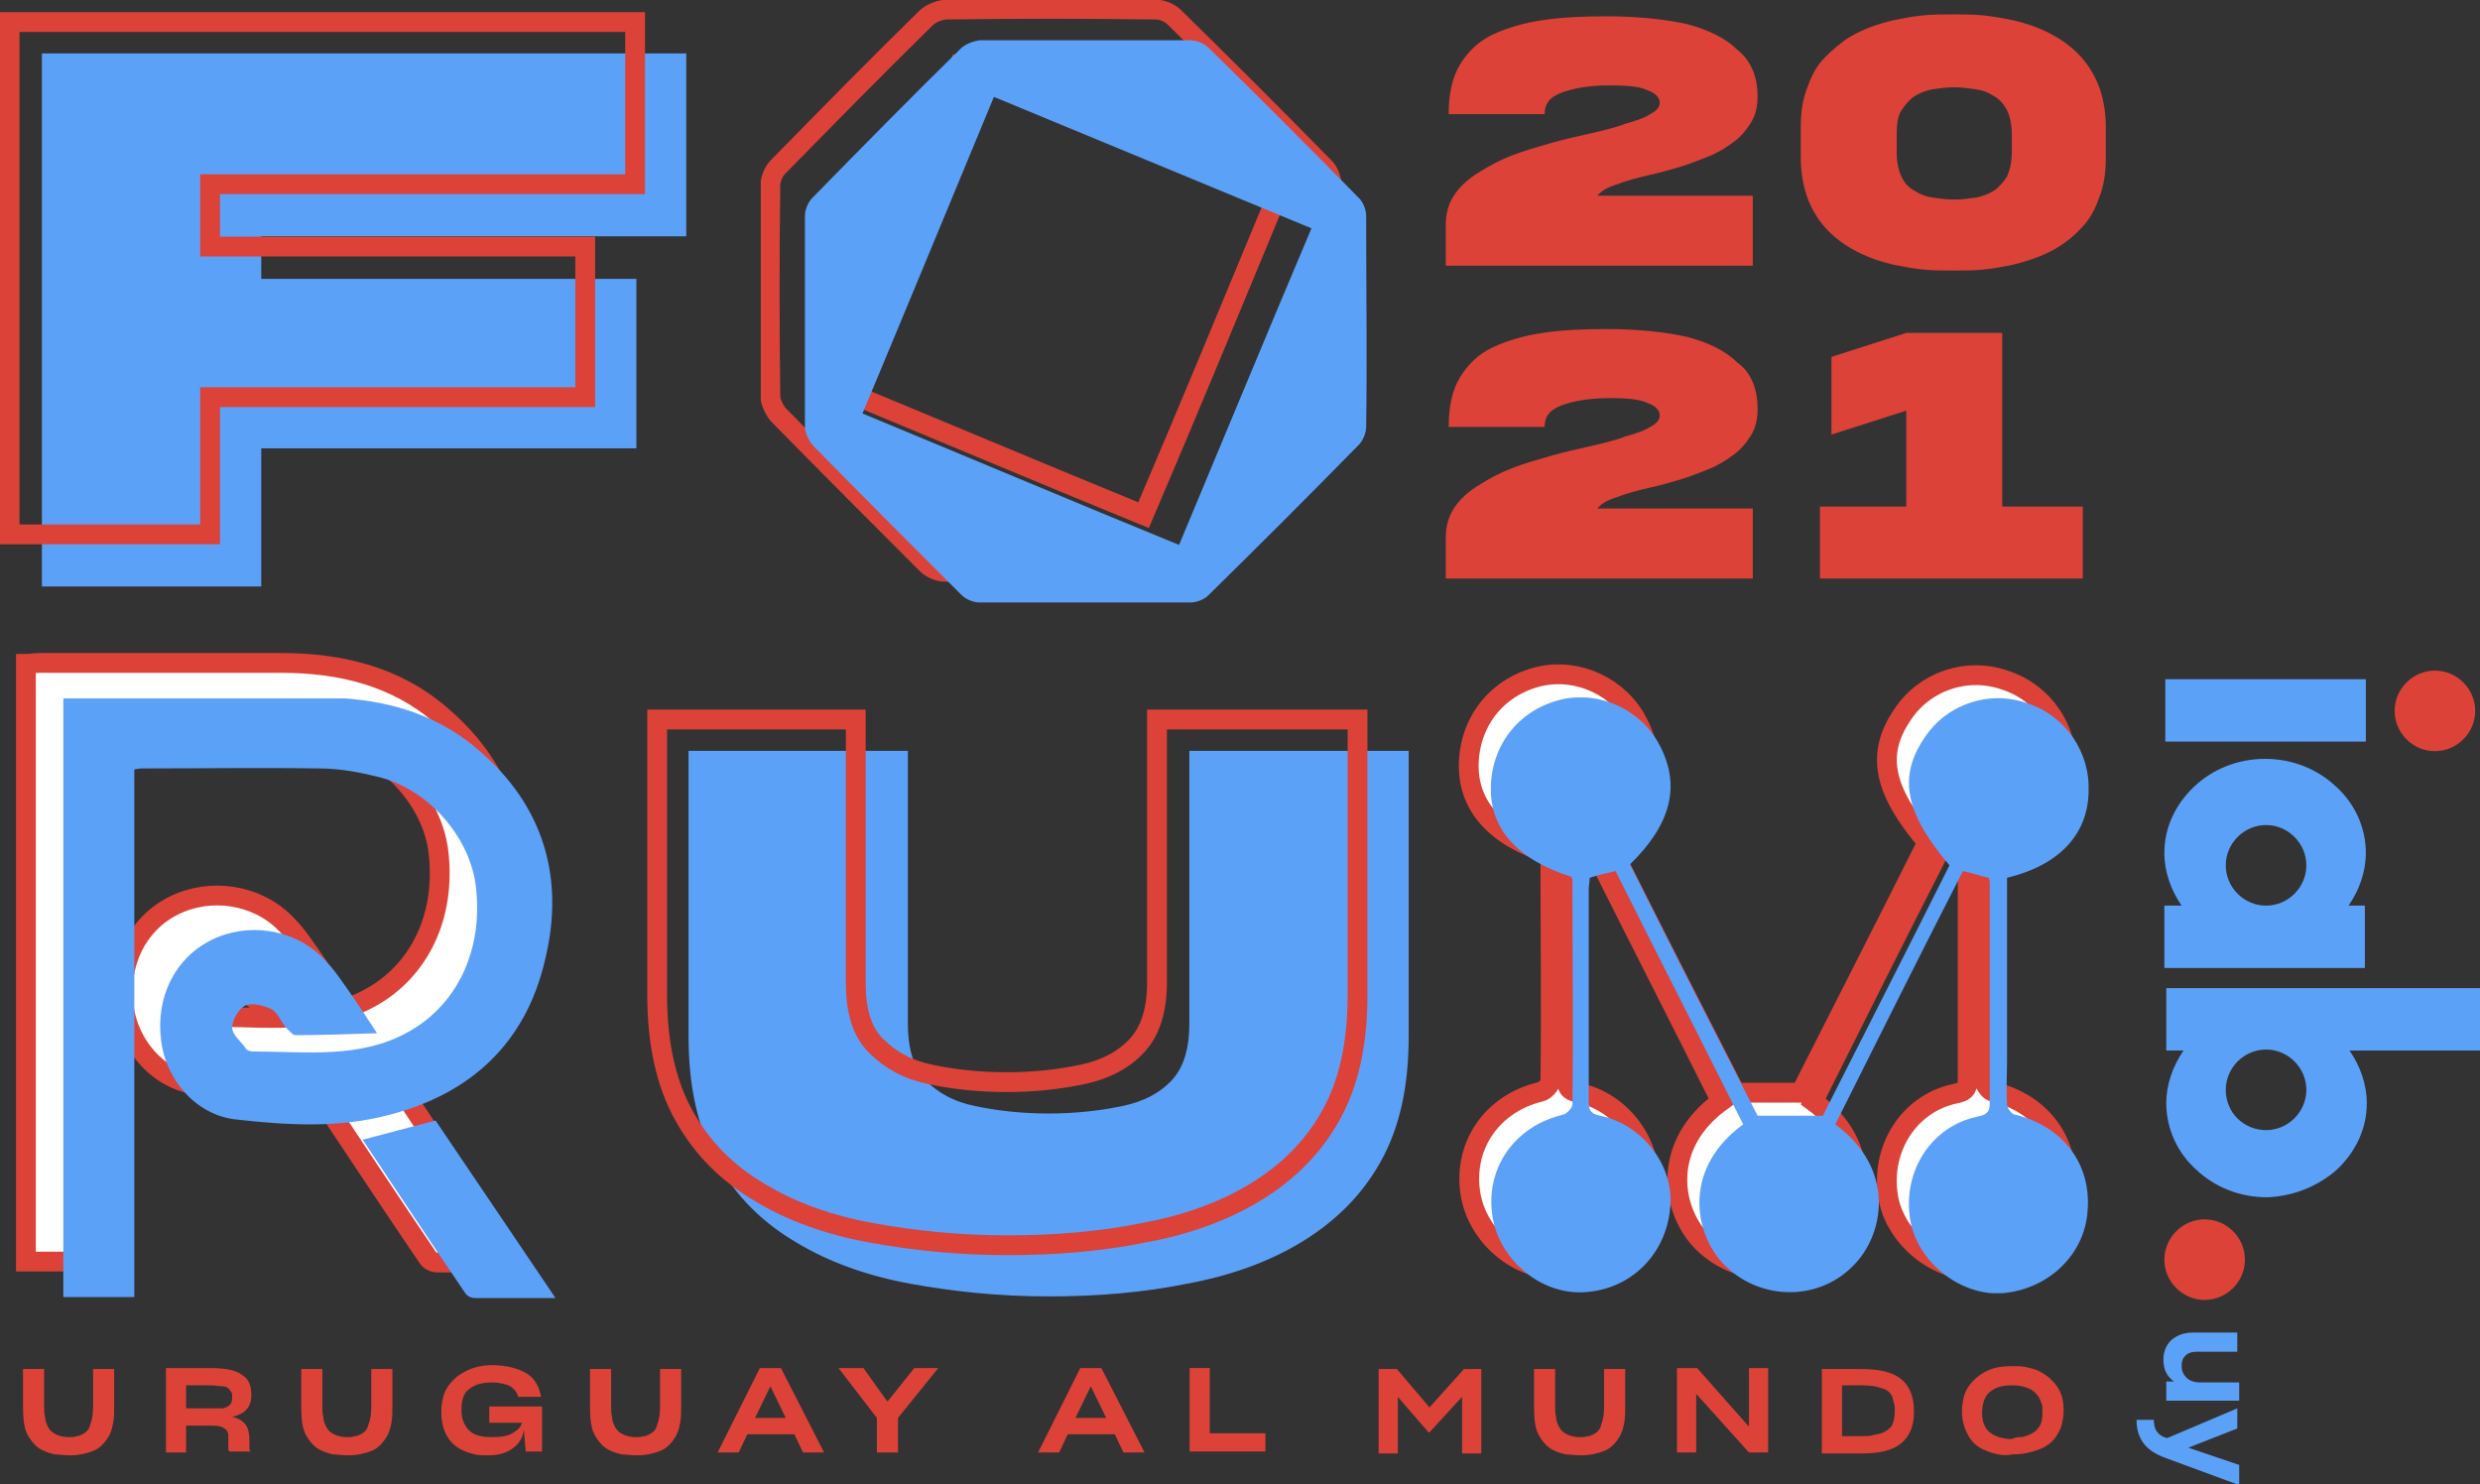 <?xml version="1.0" encoding="utf-8"?>
<!-- Generator: Adobe Illustrator 22.0.0, SVG Export Plug-In . SVG Version: 6.00 Build 0)  -->
<svg version="1.1" id="Capa_1" xmlns="http://www.w3.org/2000/svg" xmlns:xlink="http://www.w3.org/1999/xlink" x="0px" y="0px"
	 viewBox="0 0 258.5 154.7" style="enable-background:new 0 0 258.5 154.7;" xml:space="preserve">
<rect x="0" y="0" width="258.5" height="154.7" fill="#333333" stroke="none"/>
<style type="text/css">
	.st0{fill:#5CA1F8;}
	.st1{fill:none;stroke:#5CA1F8;stroke-width:2.064;stroke-miterlimit:10;}
	.st2{fill:none;stroke:#DC4238;stroke-width:2.064;stroke-miterlimit:10;}
	.st3{opacity:0;}
	.st4{clip-path:url(#SVGID_2_);}
	.st5{fill:#FFFFFF;}
	.st6{clip-path:url(#SVGID_4_);fill:none;stroke:#DC4238;stroke-width:2.064;stroke-miterlimit:10;}
	.st7{clip-path:url(#SVGID_6_);fill:#FFFFFF;}
	.st8{clip-path:url(#SVGID_8_);fill:none;stroke:#DC4238;stroke-width:2.064;stroke-miterlimit:10;}
	.st9{clip-path:url(#SVGID_10_);fill:#5CA1F8;}
	.st10{fill:#DC4238;}
	.st11{clip-path:url(#SVGID_12_);fill:#5CA1F8;}
	.st12{clip-path:url(#SVGID_14_);fill:#5CA1F8;}
</style>
<g>
	<path class="st0" d="M5.4,6.6h65.2v16.9H26.2v6.5h39.1v15.6H26.2v14.4H5.4V6.6z"/>
</g>
<polygon class="st1" points="5.4,60.1 26.2,60.1 26.2,45.7 65.3,45.7 65.3,30.1 26.2,30.1 26.2,23.6 70.5,23.6 70.5,6.6 5.4,6.6 "/>
<g>
	<polygon class="st2" points="1,55.7 21.9,55.7 21.9,41.4 61,41.4 61,25.7 21.9,25.7 21.9,19.2 66.2,19.2 66.2,2.3 1,2.3 	"/>
</g>
<g>
	<path class="st0" d="M125,79.3h20.9V108c0,5-0.9,9.2-2.8,12.6c-1.9,3.4-4.5,6-7.9,8c-3.3,2-7.2,3.4-11.6,4.2
		c-4.4,0.8-9.1,1.3-14.2,1.3c-5,0-9.8-0.4-14.2-1.3c-4.4-0.8-8.3-2.2-11.6-4.2c-3.3-2-6-4.6-7.9-8s-2.8-7.5-2.8-12.6V79.3h20.8v27.4
		c0,2.9,0.7,5.1,2.1,6.6s3.3,2.5,5.7,3c2.4,0.5,5,0.8,7.9,0.8c2.9,0,5.5-0.3,7.9-0.8c2.4-0.5,4.3-1.5,5.7-3s2.1-3.7,2.1-6.6V79.3z"
		/>
</g>
<path class="st1" d="M125,106.7c0,2.9-0.7,5.1-2.1,6.6c-1.4,1.5-3.3,2.5-5.7,3c-2.4,0.5-5,0.8-7.9,0.8c-2.9,0-5.5-0.3-7.9-0.8
	c-2.4-0.5-4.2-1.5-5.7-3c-1.4-1.5-2.1-3.7-2.1-6.6V79.3H72.8V108c0,5,0.9,9.2,2.8,12.6c1.9,3.4,4.5,6,7.9,8c3.3,2,7.2,3.4,11.6,4.2
	c4.4,0.8,9.1,1.3,14.2,1.3c5,0,9.8-0.4,14.2-1.3c4.4-0.8,8.3-2.2,11.6-4.2c3.3-2,6-4.6,7.9-8c1.9-3.4,2.8-7.5,2.8-12.6V79.3H125
	V106.7z"/>
<g class="st3">
	<g>
		<defs>
			<rect id="SVGID_1_" x="67.7" y="59.2" width="82.7" height="90.1"/>
		</defs>
		<clipPath id="SVGID_2_">
			<use xlink:href="#SVGID_1_"  style="overflow:visible;"/>
		</clipPath>
		<g class="st4">
			<path class="st5" d="M120.6,75h20.9v28.7c0,5-0.9,9.2-2.8,12.6c-1.9,3.4-4.5,6-7.9,8c-3.3,2-7.2,3.4-11.6,4.2
				c-4.4,0.8-9.1,1.3-14.2,1.3s-9.8-0.4-14.2-1.3c-4.4-0.8-8.3-2.2-11.6-4.2c-3.3-2-6-4.6-7.9-8c-1.9-3.4-2.8-7.5-2.8-12.6V75h20.8
				v27.4c0,2.9,0.7,5.1,2.1,6.6c1.4,1.5,3.3,2.5,5.7,3s5,0.8,7.9,0.8c2.9,0,5.5-0.3,7.9-0.8s4.3-1.5,5.7-3c1.4-1.5,2.1-3.7,2.1-6.6
				V75z"/>
		</g>
	</g>
</g>
<g>
	<g>
		<defs>
			<rect id="SVGID_3_" x="66.4" y="58.2" width="85" height="92.1"/>
		</defs>
		<clipPath id="SVGID_4_">
			<use xlink:href="#SVGID_3_"  style="overflow:visible;"/>
		</clipPath>
		<path class="st6" d="M120.6,102.4c0,2.9-0.7,5.1-2.1,6.6c-1.4,1.5-3.3,2.5-5.7,3c-2.4,0.5-5,0.8-7.9,0.8c-2.9,0-5.5-0.3-7.9-0.8
			c-2.4-0.5-4.2-1.5-5.7-3s-2.1-3.7-2.1-6.6V75H68.5v28.7c0,5,0.9,9.2,2.8,12.6c1.9,3.4,4.5,6,7.9,8c3.3,2,7.2,3.4,11.6,4.2
			c4.4,0.8,9.1,1.3,14.2,1.3c5,0,9.8-0.4,14.2-1.3c4.4-0.8,8.3-2.2,11.6-4.2c3.3-2,6-4.6,7.9-8c1.9-3.4,2.8-7.5,2.8-12.6V75h-20.9
			V102.4z"/>
	</g>
</g>
<g class="st3">
	<g>
		<defs>
			<rect id="SVGID_5_" x="80.3" y="1" width="58.7" height="58.6"/>
		</defs>
		<clipPath id="SVGID_6_">
			<use xlink:href="#SVGID_5_"  style="overflow:visible;"/>
		</clipPath>
		<path class="st7" d="M109.7,59.6c-3.7,0-7.4,0-11.2,0c-0.6,0-1.4-0.3-1.9-0.8c-5.2-5.2-10.4-10.4-15.5-15.6
			c-0.4-0.5-0.8-1.3-0.8-1.9c-0.1-7.3-0.1-14.7,0-22c0-0.6,0.3-1.4,0.8-1.9c5.1-5.2,10.2-10.4,15.4-15.5c0.5-0.5,1.3-0.8,2-0.9
			c7.3-0.1,14.7-0.1,22,0c0.6,0,1.4,0.3,1.9,0.8c5.3,5.2,10.5,10.4,15.7,15.7c0.4,0.4,0.7,1.2,0.7,1.8c0,7.3,0.1,14.7,0,22
			c0,0.6-0.3,1.4-0.8,1.9c-5.2,5.3-10.4,10.5-15.7,15.7c-0.4,0.4-1.2,0.7-1.8,0.7C117.1,59.7,113.4,59.6,109.7,59.6 M133,20.7
			c-11.1-4.6-22-9.1-33.1-13.7c-4.6,11.1-9.1,22-13.7,33c11.1,4.6,22,9.2,33,13.7C123.9,42.7,128.4,31.8,133,20.7"/>
	</g>
</g>
<g>
	<g>
		<defs>
			<rect id="SVGID_7_" x="79.3" width="60.7" height="60.7"/>
		</defs>
		<clipPath id="SVGID_8_">
			<use xlink:href="#SVGID_7_"  style="overflow:visible;"/>
		</clipPath>
		<path class="st8" d="M109.7,59.6c-3.7,0-7.4,0-11.2,0c-0.6,0-1.4-0.3-1.9-0.8c-5.2-5.2-10.4-10.4-15.5-15.6
			c-0.4-0.5-0.8-1.3-0.8-1.9c-0.1-7.3-0.1-14.7,0-22c0-0.6,0.3-1.4,0.8-1.9c5.1-5.2,10.2-10.4,15.4-15.5c0.5-0.5,1.3-0.8,2-0.9
			c7.3-0.1,14.7-0.1,22,0c0.6,0,1.4,0.3,1.9,0.8c5.3,5.2,10.5,10.4,15.7,15.7c0.4,0.4,0.7,1.2,0.7,1.8c0,7.3,0.1,14.7,0,22
			c0,0.6-0.3,1.4-0.8,1.9c-5.2,5.3-10.4,10.5-15.7,15.7c-0.4,0.4-1.2,0.7-1.8,0.7C117.1,59.7,113.4,59.6,109.7,59.6z M133,20.7
			c-11.1-4.6-22-9.1-33.1-13.7c-4.6,11.1-9.1,22-13.7,33c11.1,4.6,22,9.2,33,13.7C123.9,42.7,128.4,31.8,133,20.7z"/>
	</g>
</g>
<g>
	<g>
		<defs>
			<rect id="SVGID_9_" x="83.9" y="4.2" width="58.7" height="58.6"/>
		</defs>
		<clipPath id="SVGID_10_">
			<use xlink:href="#SVGID_9_"  style="overflow:visible;"/>
		</clipPath>
		<path class="st9" d="M113.3,62.8c-3.7,0-7.4,0-11.2,0c-0.6,0-1.4-0.3-1.9-0.8c-5.2-5.2-10.4-10.4-15.5-15.6
			c-0.4-0.5-0.8-1.3-0.8-1.9c-0.1-7.3-0.1-14.7,0-22c0-0.6,0.3-1.4,0.8-1.9c5.1-5.2,10.2-10.4,15.4-15.5c0.5-0.5,1.3-0.8,2-0.9
			c7.3-0.1,14.7-0.1,22,0c0.6,0,1.4,0.3,1.9,0.8c5.3,5.2,10.5,10.4,15.7,15.7c0.4,0.4,0.7,1.2,0.7,1.8c0,7.3,0.1,14.7,0,22
			c0,0.6-0.3,1.4-0.8,1.9c-5.2,5.3-10.4,10.5-15.7,15.7c-0.4,0.4-1.2,0.7-1.8,0.7C120.7,62.8,117,62.8,113.3,62.8 M136.7,23.8
			c-11.1-4.6-22-9.1-33.1-13.7c-4.6,11.1-9.1,22-13.7,33c11.1,4.6,22,9.2,33,13.7C127.5,45.8,132,34.9,136.7,23.8"/>
	</g>
</g>
<g>
	<path class="st10" d="M183.2,10c0,1.1-0.2,2-0.7,2.8c-0.5,0.8-1.1,1.5-1.8,2c-0.8,0.6-1.6,1.1-2.6,1.5c-1,0.4-2,0.8-3,1.1
		c-1,0.3-2.1,0.6-3,0.8c-1.3,0.3-2.5,0.6-3.5,1c-1,0.3-1.7,0.7-2.1,1.2h16.2v7.3h-32v-4.3c0-1.2,0.3-2.2,0.9-3.1s1.5-1.7,2.5-2.3
		c1.1-0.7,2.2-1.3,3.5-1.8s2.7-0.9,4.1-1.3s2.8-0.7,4.1-1c1.3-0.3,2.6-0.6,3.6-1c1.1-0.3,2-0.6,2.6-1c0.6-0.3,1-0.7,1-1.2
		c0-0.5-0.4-1-1.3-1.3c-0.8-0.4-2.2-0.5-3.9-0.5c-1.3,0-2.4,0.1-3.4,0.3s-1.9,0.5-2.5,0.9s-0.9,1-0.9,1.8h-10c0-2.2,0.4-3.9,1.2-5.2
		s1.9-2.4,3.4-3.1c1.5-0.7,3.2-1.2,5.2-1.5c2-0.3,4.2-0.4,6.6-0.4c3.3,0,6.1,0.3,8.4,0.8c2.3,0.6,4.1,1.5,5.3,2.7
		C182.5,6.3,183.2,8,183.2,10z"/>
</g>
<g>
	<path class="st10" d="M183.2,42.6c0,1.1-0.2,2-0.7,2.8c-0.5,0.8-1.1,1.5-1.8,2c-0.8,0.6-1.6,1.1-2.6,1.5c-1,0.4-2,0.8-3,1.1
		c-1,0.3-2.1,0.6-3,0.8c-1.3,0.3-2.5,0.6-3.5,1c-1,0.3-1.7,0.7-2.1,1.2h16.2v7.3h-32v-4.3c0-1.2,0.3-2.2,0.9-3.1s1.5-1.7,2.5-2.3
		c1.1-0.7,2.2-1.3,3.5-1.8s2.7-0.9,4.1-1.3s2.8-0.7,4.1-1c1.3-0.3,2.6-0.6,3.6-1c1.1-0.3,2-0.6,2.6-1c0.6-0.3,1-0.7,1-1.2
		c0-0.5-0.4-1-1.3-1.3c-0.8-0.4-2.2-0.5-3.9-0.5c-1.3,0-2.4,0.1-3.4,0.3s-1.9,0.5-2.5,0.9s-0.9,1-0.9,1.8h-10c0-2.2,0.4-3.9,1.2-5.2
		s1.9-2.4,3.4-3.1c1.5-0.7,3.2-1.2,5.2-1.5c2-0.3,4.2-0.4,6.6-0.4c3.3,0,6.1,0.3,8.4,0.8c2.3,0.6,4.1,1.5,5.3,2.7
		C182.5,38.8,183.2,40.5,183.2,42.6z"/>
</g>
<g>
	<path class="st10" d="M208.7,34.7v18.1h8.4v7.5h-27.4v-7.5h9v-10l-7.8,2.5v-8.1l7.8-2.5H208.7z"/>
</g>
<g>
	<path class="st10" d="M209.8,2.1c1.3,0.3,2.5,0.7,3.7,1.3s2.2,1.3,3.1,2.2c0.9,0.9,1.6,2,2.1,3.2s0.8,2.8,0.8,4.5v3.1
		c0,1.6-0.2,3-0.7,4.2c-0.4,1.2-1,2.3-1.8,3.1c-0.8,0.9-1.7,1.6-2.7,2.2c-1.4,0.8-2.9,1.3-4.5,1.7c-1,0.2-2,0.4-3.1,0.5
		c-1,0.1-2.1,0.1-3.1,0.1c-1,0-2,0-3.1-0.1c-1-0.1-2.1-0.3-3.1-0.5c-1.3-0.3-2.5-0.7-3.7-1.3c-1.2-0.6-2.2-1.3-3.1-2.2
		c-0.9-0.9-1.6-2-2.1-3.2c-0.5-1.3-0.8-2.8-0.8-4.5v-3.1c0-1.6,0.2-3,0.7-4.2c0.4-1.2,1-2.3,1.8-3.1s1.7-1.6,2.7-2.2
		c1.4-0.8,2.8-1.3,4.5-1.7c1-0.2,2-0.4,3.1-0.5c1-0.1,2.1-0.1,3.1-0.1c1,0,2,0,3.1,0.1C207.7,1.7,208.8,1.9,209.8,2.1z M209.7,15.8
		V14c0-1-0.2-1.9-0.5-2.5s-0.8-1.2-1.4-1.5c-0.6-0.4-1.2-0.6-1.9-0.7c-0.7-0.1-1.5-0.2-2.2-0.2c-0.8,0-1.5,0.1-2.2,0.2
		c-0.7,0.1-1.4,0.4-1.9,0.7c-0.6,0.4-1,0.9-1.4,1.5s-0.5,1.5-0.5,2.5v1.9c0,1,0.2,1.9,0.5,2.5c0.3,0.7,0.8,1.2,1.4,1.5
		c0.6,0.4,1.2,0.6,1.9,0.7c0.7,0.1,1.5,0.2,2.2,0.2c0.8,0,1.5-0.1,2.2-0.2c0.7-0.1,1.4-0.4,1.9-0.7c0.6-0.4,1-0.9,1.4-1.5
		C209.5,17.7,209.7,16.9,209.7,15.8z"/>
</g>
<path class="st5" d="M10.1,76.5v55H2.7V69.2c0.5,0,0.9-0.1,1.4-0.1c8.4,0,16.8,0,25.2,0c6.2,0,12,1.4,16.7,5.5
	c6.8,5.8,9,13.4,6.9,21.9c-2,8.6-7.7,13.9-16.2,16.1c-5.2,1.4-10.6,1.1-15.9,0.5c-4.2-0.4-7.4-4.1-7.9-8.2
	c-0.6-4.5,1.4-8.6,5.2-10.5c3.8-1.9,8.6-1.2,11.6,1.8c0.6,0.6,1.2,1.3,1.7,2c1.3,1.8,2.5,3.6,4,5.9c-3.1,0.1-5.8,0.2-8.5,0.2
	c-0.3,0-0.7-0.5-1-0.8c-0.5-0.6-0.9-1.6-1.5-1.9c-0.8-0.4-2-0.7-2.7-0.4c-0.7,0.3-1.4,1.5-1.4,2.3c0,0.8,1,1.5,1.5,2.3
	c0.1,0.1,0.4,0.2,0.6,0.2c5.5,0,11.1,0.8,16.2-2c5.1-2.8,7.9-8.5,7.1-15.2c-0.6-5.1-4.9-10.1-10.1-11.4c-2-0.5-4.1-0.9-6.2-0.9
	c-6.2-0.1-12.3,0-18.5,0C10.8,76.4,10.6,76.5,10.1,76.5"/>
<path class="st2" d="M10.1,76.5v55H2.7V69.2c0.5,0,0.9-0.1,1.4-0.1c8.4,0,16.8,0,25.2,0c6.2,0,12,1.4,16.7,5.5
	c6.8,5.8,9,13.4,6.9,21.9c-2,8.6-7.7,13.9-16.2,16.1c-5.2,1.4-10.6,1.1-15.9,0.5c-4.2-0.4-7.4-4.1-7.9-8.2
	c-0.6-4.5,1.4-8.6,5.2-10.5c3.8-1.9,8.6-1.2,11.6,1.8c0.6,0.6,1.2,1.3,1.7,2c1.3,1.8,2.5,3.6,4,5.9c-3.1,0.1-5.8,0.2-8.5,0.2
	c-0.3,0-0.7-0.5-1-0.8c-0.5-0.6-0.9-1.6-1.5-1.9c-0.8-0.4-2-0.7-2.7-0.4c-0.7,0.3-1.4,1.5-1.4,2.3c0,0.8,1,1.5,1.5,2.3
	c0.1,0.1,0.4,0.2,0.6,0.2c5.5,0,11.1,0.8,16.2-2c5.1-2.8,7.9-8.5,7.1-15.2c-0.6-5.1-4.9-10.1-10.1-11.4c-2-0.5-4.1-0.9-6.2-0.9
	c-6.2-0.1-12.3,0-18.5,0C10.8,76.4,10.6,76.5,10.1,76.5z"/>
<path class="st5" d="M54,131.6c-3.1,0-5.7,0-8.4,0c-0.4,0-0.8-0.2-1-0.5c-3.6-5.3-7.1-10.6-10.7-16c2.6-0.7,5-1.3,7.6-2
	C45.5,119.1,49.6,125.2,54,131.6"/>
<path class="st2" d="M54,131.6c-3.1,0-5.7,0-8.4,0c-0.4,0-0.8-0.2-1-0.5c-3.6-5.3-7.1-10.6-10.7-16c2.6-0.7,5-1.3,7.6-2
	C45.5,119.1,49.6,125.2,54,131.6z"/>
<g>
	<g>
		<defs>
			<rect id="SVGID_11_" x="6.6" y="72.8" width="51.3" height="62.5"/>
		</defs>
		<clipPath id="SVGID_12_">
			<use xlink:href="#SVGID_11_"  style="overflow:visible;"/>
		</clipPath>
		<path class="st11" d="M14,80.2v55H6.6V72.8c0.5,0,0.9-0.1,1.4-0.1c8.4,0,16.8,0,25.2,0c6.2,0,12,1.4,16.7,5.5
			c6.8,5.8,9,13.4,6.9,21.9c-2,8.6-7.7,13.9-16.2,16.1c-5.2,1.4-10.6,1.1-15.9,0.5c-4.2-0.4-7.4-4.1-7.9-8.2
			c-0.6-4.5,1.4-8.6,5.2-10.5c3.8-1.9,8.6-1.2,11.6,1.8c0.6,0.6,1.2,1.3,1.7,2c1.3,1.8,2.5,3.6,4,5.9c-3.1,0.1-5.8,0.2-8.5,0.2
			c-0.3,0-0.7-0.5-1-0.8c-0.5-0.6-0.9-1.6-1.5-1.9c-0.8-0.4-2-0.7-2.7-0.4c-0.7,0.3-1.4,1.5-1.4,2.3c0,0.8,1,1.5,1.5,2.3
			c0.1,0.1,0.4,0.2,0.6,0.2c5.5,0,11.1,0.8,16.2-2c5.1-2.8,7.9-8.5,7.1-15.2c-0.6-5.1-4.9-10.1-10.1-11.4c-2-0.5-4.1-0.9-6.2-0.9
			c-6.2-0.1-12.3,0-18.5,0C14.7,80.1,14.5,80.1,14,80.2"/>
		<path class="st11" d="M57.9,135.3c-3.1,0-5.7,0-8.4,0c-0.4,0-0.8-0.2-1-0.5c-3.6-5.3-7.1-10.6-10.7-16c2.6-0.7,5-1.3,7.6-2
			C49.4,122.7,53.5,128.8,57.9,135.3"/>
	</g>
</g>
<path class="st5" d="M206.9,89.1v19.2c0,1.5-0.1,2.9,0,4.4c0,0.4,0.5,1.1,0.9,1.1c4.9,1.2,7.9,5.1,7.5,10c-0.3,4.6-4.1,8.2-8.9,8.6
	c-4.4,0.3-8.9-3.3-9.6-7.7c-0.8-5,2.2-9.7,7-10.7c0.9-0.2,1.3-0.4,1.3-1.4c0-7.6,0-15.2,0-22.8c0-0.2,0-0.4-0.1-0.7
	c-0.9-0.2-1.7-0.5-2.7-0.7c-4.5,8.8-8.9,17.6-13.3,26.4c6.4,4.7,5.1,11.6,1.8,14.8c-3.8,3.8-10,3.5-13.6-0.4c-3-3.3-4-9.9,2.2-14.4
	c-4.4-8.8-8.9-17.6-13.3-26.4c-0.9,0.2-1.8,0.4-2.7,0.7c0,0.4-0.1,0.8-0.1,1.2c0,7.3,0,14.7,0,22c0,0.9,0.1,1.4,1.2,1.6
	c4.4,0.9,7.7,5.2,7.3,9.5c-0.4,5-4.2,8.7-9.1,8.9c-4.4,0.2-8.6-3.3-9.4-7.7c-0.9-5.1,2.2-9.6,7.3-10.8c0.4-0.1,1-0.7,1-1.1
	c0.1-7.8,0-15.6,0-23.4c0-0.1-0.1-0.2-0.1-0.3c-5.7-1.8-8.6-5.1-8.4-9.6c0.2-4.4,3.1-7.9,7.4-8.9c4-0.9,8.3,1.1,10.2,4.8
	c2.2,4.2,1.2,8.2-3.1,12.4c4.4,8.8,8.9,17.6,13.3,26.2h6.8c4.3-8.5,8.8-17.3,13.2-26.1c-4.6-5.4-5.4-9.2-2.6-13.3
	c2.3-3.5,6.7-5,10.7-3.6c4,1.3,6.6,5.1,6.4,9.3C215.3,84.7,212.3,87.9,206.9,89.1"/>
<path class="st2" d="M206.9,89.1v19.2c0,1.5-0.1,2.9,0,4.4c0,0.4,0.5,1.1,0.9,1.1c4.9,1.2,7.9,5.1,7.5,10c-0.3,4.6-4.1,8.2-8.9,8.6
	c-4.4,0.3-8.9-3.3-9.6-7.7c-0.8-5,2.2-9.7,7-10.7c0.9-0.2,1.3-0.4,1.3-1.4c0-7.6,0-15.2,0-22.8c0-0.2,0-0.4-0.1-0.7
	c-0.9-0.2-1.7-0.5-2.7-0.7c-4.5,8.8-8.9,17.6-13.3,26.4c6.4,4.7,5.1,11.6,1.8,14.8c-3.8,3.8-10,3.5-13.6-0.4c-3-3.3-4-9.9,2.2-14.4
	c-4.4-8.8-8.9-17.6-13.3-26.4c-0.9,0.2-1.8,0.4-2.7,0.7c0,0.4-0.1,0.8-0.1,1.2c0,7.3,0,14.7,0,22c0,0.9,0.1,1.4,1.2,1.6
	c4.4,0.9,7.7,5.2,7.3,9.5c-0.4,5-4.2,8.7-9.1,8.9c-4.4,0.2-8.6-3.3-9.4-7.7c-0.9-5.1,2.2-9.6,7.3-10.8c0.4-0.1,1-0.7,1-1.1
	c0.1-7.8,0-15.6,0-23.4c0-0.1-0.1-0.2-0.1-0.3c-5.7-1.8-8.6-5.1-8.4-9.6c0.2-4.4,3.1-7.9,7.4-8.9c4-0.9,8.3,1.1,10.2,4.8
	c2.2,4.2,1.2,8.2-3.1,12.4c4.4,8.8,8.9,17.6,13.3,26.2h6.8c4.3-8.5,8.8-17.3,13.2-26.1c-4.6-5.4-5.4-9.2-2.6-13.3
	c2.3-3.5,6.7-5,10.7-3.6c4,1.3,6.6,5.1,6.4,9.3C215.3,84.7,212.3,87.9,206.9,89.1z"/>
<g>
	<g>
		<defs>
			<rect id="SVGID_13_" x="155.4" y="72.7" width="62.3" height="62.1"/>
		</defs>
		<clipPath id="SVGID_14_">
			<use xlink:href="#SVGID_13_"  style="overflow:visible;"/>
		</clipPath>
		<path class="st12" d="M209.2,91.5c0,6.5,0,12.8,0,19.2c0,1.5-0.1,2.9,0,4.4c0,0.4,0.5,1.1,0.9,1.1c4.9,1.2,7.9,5.1,7.5,10
			c-0.3,4.6-4.1,8.2-8.9,8.6c-4.4,0.3-8.9-3.3-9.6-7.7c-0.8-5,2.2-9.7,7-10.7c0.9-0.2,1.3-0.4,1.3-1.4c0-7.6,0-15.2,0-22.8
			c0-0.2,0-0.4-0.1-0.7c-0.9-0.2-1.7-0.5-2.7-0.7c-4.5,8.8-8.9,17.6-13.3,26.4c6.4,4.7,5.1,11.6,1.8,14.8c-3.8,3.8-10,3.5-13.6-0.4
			c-3-3.3-4-9.9,2.2-14.4c-4.4-8.8-8.9-17.6-13.3-26.4c-0.9,0.2-1.8,0.4-2.7,0.7c0,0.4-0.1,0.8-0.1,1.2c0,7.3,0,14.7,0,22
			c0,0.9,0.1,1.4,1.2,1.6c4.4,0.9,7.7,5.2,7.3,9.5c-0.4,5-4.2,8.7-9.1,8.9c-4.4,0.2-8.6-3.3-9.4-7.7c-0.9-5.1,2.2-9.6,7.3-10.8
			c0.4-0.1,1-0.7,1-1.1c0.1-7.8,0-15.6,0-23.4c0-0.1-0.1-0.2-0.1-0.3c-5.7-1.8-8.6-5.1-8.4-9.6c0.2-4.4,3.1-7.9,7.4-8.9
			c4-0.9,8.3,1.1,10.2,4.8c2.2,4.2,1.2,8.2-3.1,12.4c4.4,8.8,8.9,17.6,13.3,26.2h6.8c4.3-8.5,8.8-17.3,13.2-26.1
			c-4.6-5.4-5.4-9.2-2.6-13.3c2.3-3.5,6.7-5,10.7-3.6c4,1.3,6.6,5.1,6.4,9.3C217.6,87,214.6,90.2,209.2,91.5"/>
	</g>
</g>
<g>
	<path class="st10" d="M5.7,151.6c-0.4-0.1-0.8-0.2-1.2-0.4c-0.7-0.3-1.2-0.9-1.6-1.6c-0.4-0.7-0.5-1.7-0.5-3v-3.9h2.2v3.9
		c0,0.4,0,0.7,0.1,1.1c0,0.3,0.1,0.6,0.2,0.8c0.2,0.5,0.5,0.8,0.9,1s0.9,0.3,1.4,0.3c0.3,0,0.5,0,0.8-0.1c0.2,0,0.4-0.1,0.6-0.2
		c0.4-0.2,0.7-0.5,0.8-1c0.2-0.5,0.3-1.1,0.3-1.9v-3.9h2.2v3.9c0,0.6,0,1.2-0.1,1.7c-0.1,0.5-0.2,0.9-0.4,1.3
		c-0.4,0.7-0.9,1.3-1.6,1.6c-0.7,0.3-1.6,0.5-2.5,0.5C6.6,151.7,6.1,151.6,5.7,151.6z"/>
	<path class="st10" d="M19.4,148.6v2.8h-2.1v-8.8h4.6c1.5,0,2.7,0.2,3.3,0.7c0.7,0.4,1,1.1,1,2.1c0,0.7-0.2,1.2-0.5,1.5
		c-0.3,0.4-0.8,0.6-1.5,0.8c0.6,0.1,1.1,0.4,1.4,0.8c0.3,0.4,0.4,1,0.4,1.7v0.6c0,0.1,0,0.2,0,0.3c0,0.1,0.1,0.2,0.2,0.2h-2.2
		c-0.1,0-0.2-0.1-0.2-0.2c0-0.1,0-0.2,0-0.4v-0.5c0-0.2,0-0.4,0-0.6c0-0.2-0.1-0.3-0.1-0.4c-0.1-0.2-0.4-0.4-0.7-0.5
		c-0.3-0.1-0.8-0.1-1.3-0.1H19.4z M19.4,144.4v2.4h2.5c0.2,0,0.4,0,0.6,0c0.2,0,0.4,0,0.6,0c0.4,0,0.6-0.2,0.8-0.3
		c0.2-0.2,0.3-0.4,0.3-0.8v-0.2c0-0.2,0-0.3-0.1-0.4s-0.1-0.2-0.2-0.3c-0.2-0.2-0.4-0.3-0.7-0.3s-0.8-0.1-1.3-0.1H19.4z"/>
	<path class="st10" d="M34.7,151.6c-0.4-0.1-0.8-0.2-1.2-0.4c-0.7-0.3-1.2-0.9-1.6-1.6c-0.4-0.7-0.5-1.7-0.5-3v-3.9h2.2v3.9
		c0,0.4,0,0.7,0.1,1.1c0,0.3,0.1,0.6,0.2,0.8c0.2,0.5,0.5,0.8,0.9,1s0.9,0.3,1.4,0.3c0.3,0,0.5,0,0.8-0.1c0.2,0,0.4-0.1,0.6-0.2
		c0.4-0.2,0.7-0.5,0.8-1c0.2-0.5,0.3-1.1,0.3-1.9v-3.9h2.2v3.9c0,0.6,0,1.2-0.1,1.7c-0.1,0.5-0.2,0.9-0.4,1.3
		c-0.4,0.7-0.9,1.3-1.6,1.6c-0.7,0.3-1.6,0.5-2.5,0.5C35.6,151.7,35.2,151.6,34.7,151.6z"/>
	<path class="st10" d="M54.6,149c-0.1,0.9-0.5,1.5-1.2,2s-1.5,0.7-2.6,0.7c-0.5,0-0.9,0-1.3-0.1s-0.8-0.2-1.2-0.4
		c-0.7-0.3-1.3-0.8-1.7-1.5c-0.4-0.7-0.6-1.5-0.6-2.6v-0.1c0-0.5,0.1-0.9,0.2-1.4c0.1-0.4,0.3-0.8,0.5-1.1c0.5-0.7,1.1-1.2,1.9-1.6
		c0.8-0.4,1.7-0.6,2.7-0.6c1.4,0,2.6,0.3,3.5,0.8s1.4,1.4,1.6,2.5H54c-0.1-0.5-0.4-0.8-0.8-1.1c-0.4-0.2-1.1-0.4-1.9-0.4
		c-1,0-1.8,0.2-2.4,0.7c-0.6,0.4-0.8,1.2-0.8,2.2v0c0,0.9,0.3,1.6,0.8,2.1c0.5,0.5,1.3,0.7,2.3,0.7c1,0,1.7-0.1,2.2-0.4
		c0.5-0.3,0.9-0.6,1-1.1h-3.4v-1.7h5.5v4.7h-1.7L54.6,149z"/>
	<path class="st10" d="M64.8,151.6c-0.4-0.1-0.8-0.2-1.2-0.4c-0.7-0.3-1.2-0.9-1.6-1.6c-0.4-0.7-0.5-1.7-0.5-3v-3.9h2.2v3.9
		c0,0.4,0,0.7,0.1,1.1c0,0.3,0.1,0.6,0.2,0.8c0.2,0.5,0.5,0.8,0.9,1s0.9,0.3,1.4,0.3c0.3,0,0.5,0,0.8-0.1c0.2,0,0.4-0.1,0.6-0.2
		c0.4-0.2,0.7-0.5,0.8-1c0.2-0.5,0.3-1.1,0.3-1.9v-3.9h2.2v3.9c0,0.6,0,1.2-0.1,1.7c-0.1,0.5-0.2,0.9-0.4,1.3
		c-0.4,0.7-0.9,1.3-1.6,1.6c-0.7,0.3-1.6,0.5-2.5,0.5C65.7,151.7,65.2,151.6,64.8,151.6z"/>
	<path class="st10" d="M82.8,149.5h-4.9l-0.9,1.9h-2.2l4.4-8.8h2.2l4.5,8.8h-2.2L82.8,149.5z M80.3,144.5l-1.6,3.3h3.2L80.3,144.5z"
		/>
	<path class="st10" d="M91.4,151.4v-3.6l-4-5.2H90l2.5,3.5l2.8-3.5h2.5l-4.2,5.2v3.6H91.4z"/>
	<path class="st10" d="M116.2,149.5h-4.9l-0.9,1.9h-2.2l4.4-8.8h2.2l4.5,8.8h-2.2L116.2,149.5z M113.7,144.5l-1.6,3.3h3.2
		L113.7,144.5z"/>
	<path class="st10" d="M124,151.4v-8.8h2.1v6.8h5.8v1.9H124z"/>
	<path class="st10" d="M145.7,145.6v5.9h-2v-8.8h1.9l3.4,4l3.6-4h1.8v8.8h-2v-5.9l-3.4,3.7h-0.1L145.7,145.6z"/>
	<path class="st10" d="M163.2,151.6c-0.4-0.1-0.8-0.2-1.2-0.4c-0.7-0.3-1.2-0.9-1.6-1.6c-0.4-0.7-0.5-1.7-0.5-3v-3.9h2.2v3.9
		c0,0.4,0,0.7,0.1,1.1c0,0.3,0.1,0.6,0.2,0.8c0.2,0.5,0.5,0.8,0.9,1s0.9,0.3,1.4,0.3c0.3,0,0.5,0,0.8-0.1c0.2,0,0.4-0.1,0.6-0.2
		c0.4-0.2,0.7-0.5,0.8-1c0.2-0.5,0.3-1.1,0.3-1.9v-3.9h2.2v3.9c0,0.6,0,1.2-0.1,1.7c-0.1,0.5-0.2,0.9-0.4,1.3
		c-0.4,0.7-0.9,1.3-1.6,1.6c-0.7,0.3-1.6,0.5-2.5,0.5C164.1,151.7,163.6,151.6,163.2,151.6z"/>
	<path class="st10" d="M176.8,145.3v6.1h-2v-8.8h2.1l5.3,6l0.1,0.1v-6.1h2v8.8h-2l-5.4-6L176.8,145.3z"/>
	<path class="st10" d="M189.9,142.7h4.1c1.8,0,3.2,0.3,4.1,1c0.9,0.7,1.4,1.8,1.4,3.4v0.1c0,1.5-0.5,2.6-1.4,3.3c-0.9,0.7-2.2,1-4,1
		h-4.2V142.7z M192,144.5v5.2h2.1c0.4,0,0.8,0,1.1-0.1s0.6-0.1,0.9-0.2c0.5-0.2,0.8-0.4,1.1-0.8c0.2-0.4,0.3-0.9,0.3-1.5v0
		c0-0.3,0-0.6-0.1-0.9s-0.1-0.5-0.2-0.7c-0.2-0.4-0.6-0.7-1.1-0.8c-0.5-0.2-1.2-0.3-2-0.3H192z"/>
	<path class="st10" d="M208.3,151.6c-0.5-0.1-0.9-0.2-1.3-0.4c-0.8-0.3-1.4-0.8-1.8-1.5c-0.4-0.7-0.7-1.5-0.7-2.6v-0.1
		c0-0.5,0.1-0.9,0.2-1.4c0.1-0.4,0.3-0.8,0.5-1.1c0.5-0.7,1.1-1.2,1.9-1.6c0.8-0.4,1.7-0.5,2.7-0.5c0.5,0,1,0,1.4,0.1
		s0.9,0.2,1.3,0.4c0.8,0.4,1.4,0.9,1.9,1.6c0.5,0.7,0.7,1.5,0.7,2.5v0.1c0,0.5-0.1,1-0.2,1.4c-0.1,0.4-0.3,0.8-0.5,1.1
		c-0.4,0.7-1.1,1.2-1.9,1.5c-0.8,0.3-1.7,0.5-2.7,0.5C209.2,151.7,208.7,151.7,208.3,151.6z M210.6,149.8c0.3,0,0.5-0.1,0.8-0.2
		c0.5-0.2,0.8-0.4,1.1-0.8c0.3-0.4,0.4-0.9,0.4-1.6v0c0-0.3,0-0.7-0.1-0.9c-0.1-0.3-0.2-0.5-0.3-0.7c-0.3-0.4-0.6-0.7-1.1-0.9
		c-0.5-0.2-1-0.3-1.7-0.3c-1,0-1.7,0.2-2.3,0.7c-0.5,0.4-0.8,1.2-0.8,2.2v0c0,0.9,0.3,1.6,0.8,2c0.5,0.4,1.3,0.7,2.3,0.7
		C210.1,149.8,210.4,149.8,210.6,149.8z"/>
</g>
<path class="st10" d="M234,131.3c0-2.3-1.9-4.2-4.2-4.2c-2.3,0-4.2,1.9-4.2,4.2c0,2.3,1.9,4.2,4.2,4.2
	C232.1,135.5,234,133.6,234,131.3"/>
<path class="st10" d="M258,74.1c0-2.3-1.9-4.2-4.2-4.2c-2.3,0-4.2,1.9-4.2,4.2c0,2.3,1.9,4.2,4.2,4.2C256.1,78.3,258,76.4,258,74.1"
	/>
<rect x="225.7" y="70.8" class="st0" width="20.9" height="6.5"/>
<path class="st0" d="M232,113.6c0-2.3,1.9-4.2,4.2-4.2c2.3,0,4.2,1.9,4.2,4.2s-1.9,4.2-4.2,4.2C233.9,117.8,232,116,232,113.6
	 M243.6,121.9c1.9-1.8,3.1-4.2,3.1-6.9c0-2-0.7-3.9-1.8-5.5h13.7V103h-32.8v6.5h1.8c-1.1,1.6-1.8,3.5-1.8,5.5v0
	c0,2.7,1.2,5.2,3.1,6.9c1.9,1.8,4.5,2.9,7.4,2.9C239.1,124.7,241.7,123.6,243.6,121.9"/>
<path class="st0" d="M232,90.2c0-2.3,1.9-4.2,4.2-4.2c2.3,0,4.2,1.9,4.2,4.2s-1.9,4.2-4.2,4.2C233.9,94.4,232,92.5,232,90.2
	 M246.6,94.4h-1.8c1.1-1.6,1.8-3.5,1.8-5.5c0-2.7-1.2-5.2-3.1-6.9c-1.9-1.8-4.5-2.9-7.4-2.9c-2.9,0-5.5,1.1-7.4,2.9
	c-1.9,1.8-3.1,4.2-3.1,6.9v0c0,2,0.7,3.9,1.8,5.5h-1.8v6.5h20.9V94.4z"/>
<g>
	<path class="st0" d="M233.4,144v2h-7.6v-2h0.8c-0.7-0.5-1.1-1.2-1.1-2.3c0-0.8,0.3-1.5,0.8-2c0.6-0.5,1.3-0.8,2.3-0.8h4.6v2H229
		c-0.5,0-0.9,0.1-1.2,0.4c-0.3,0.3-0.4,0.6-0.4,1.1c0,0.5,0.2,0.9,0.5,1.2c0.3,0.3,0.8,0.5,1.4,0.5H233.4z"/>
	<path class="st0" d="M233.4,152.7v2.1l-7.6-2.8c-1.1-0.4-1.9-0.9-2.4-1.6s-0.7-1.5-0.7-2.4h1.8c0,0.5,0.1,0.9,0.3,1.2
		c0.2,0.3,0.6,0.6,1.1,0.7l7.3-3.1v2.1l-5.1,2L233.4,152.7z"/>
</g>
</svg>
